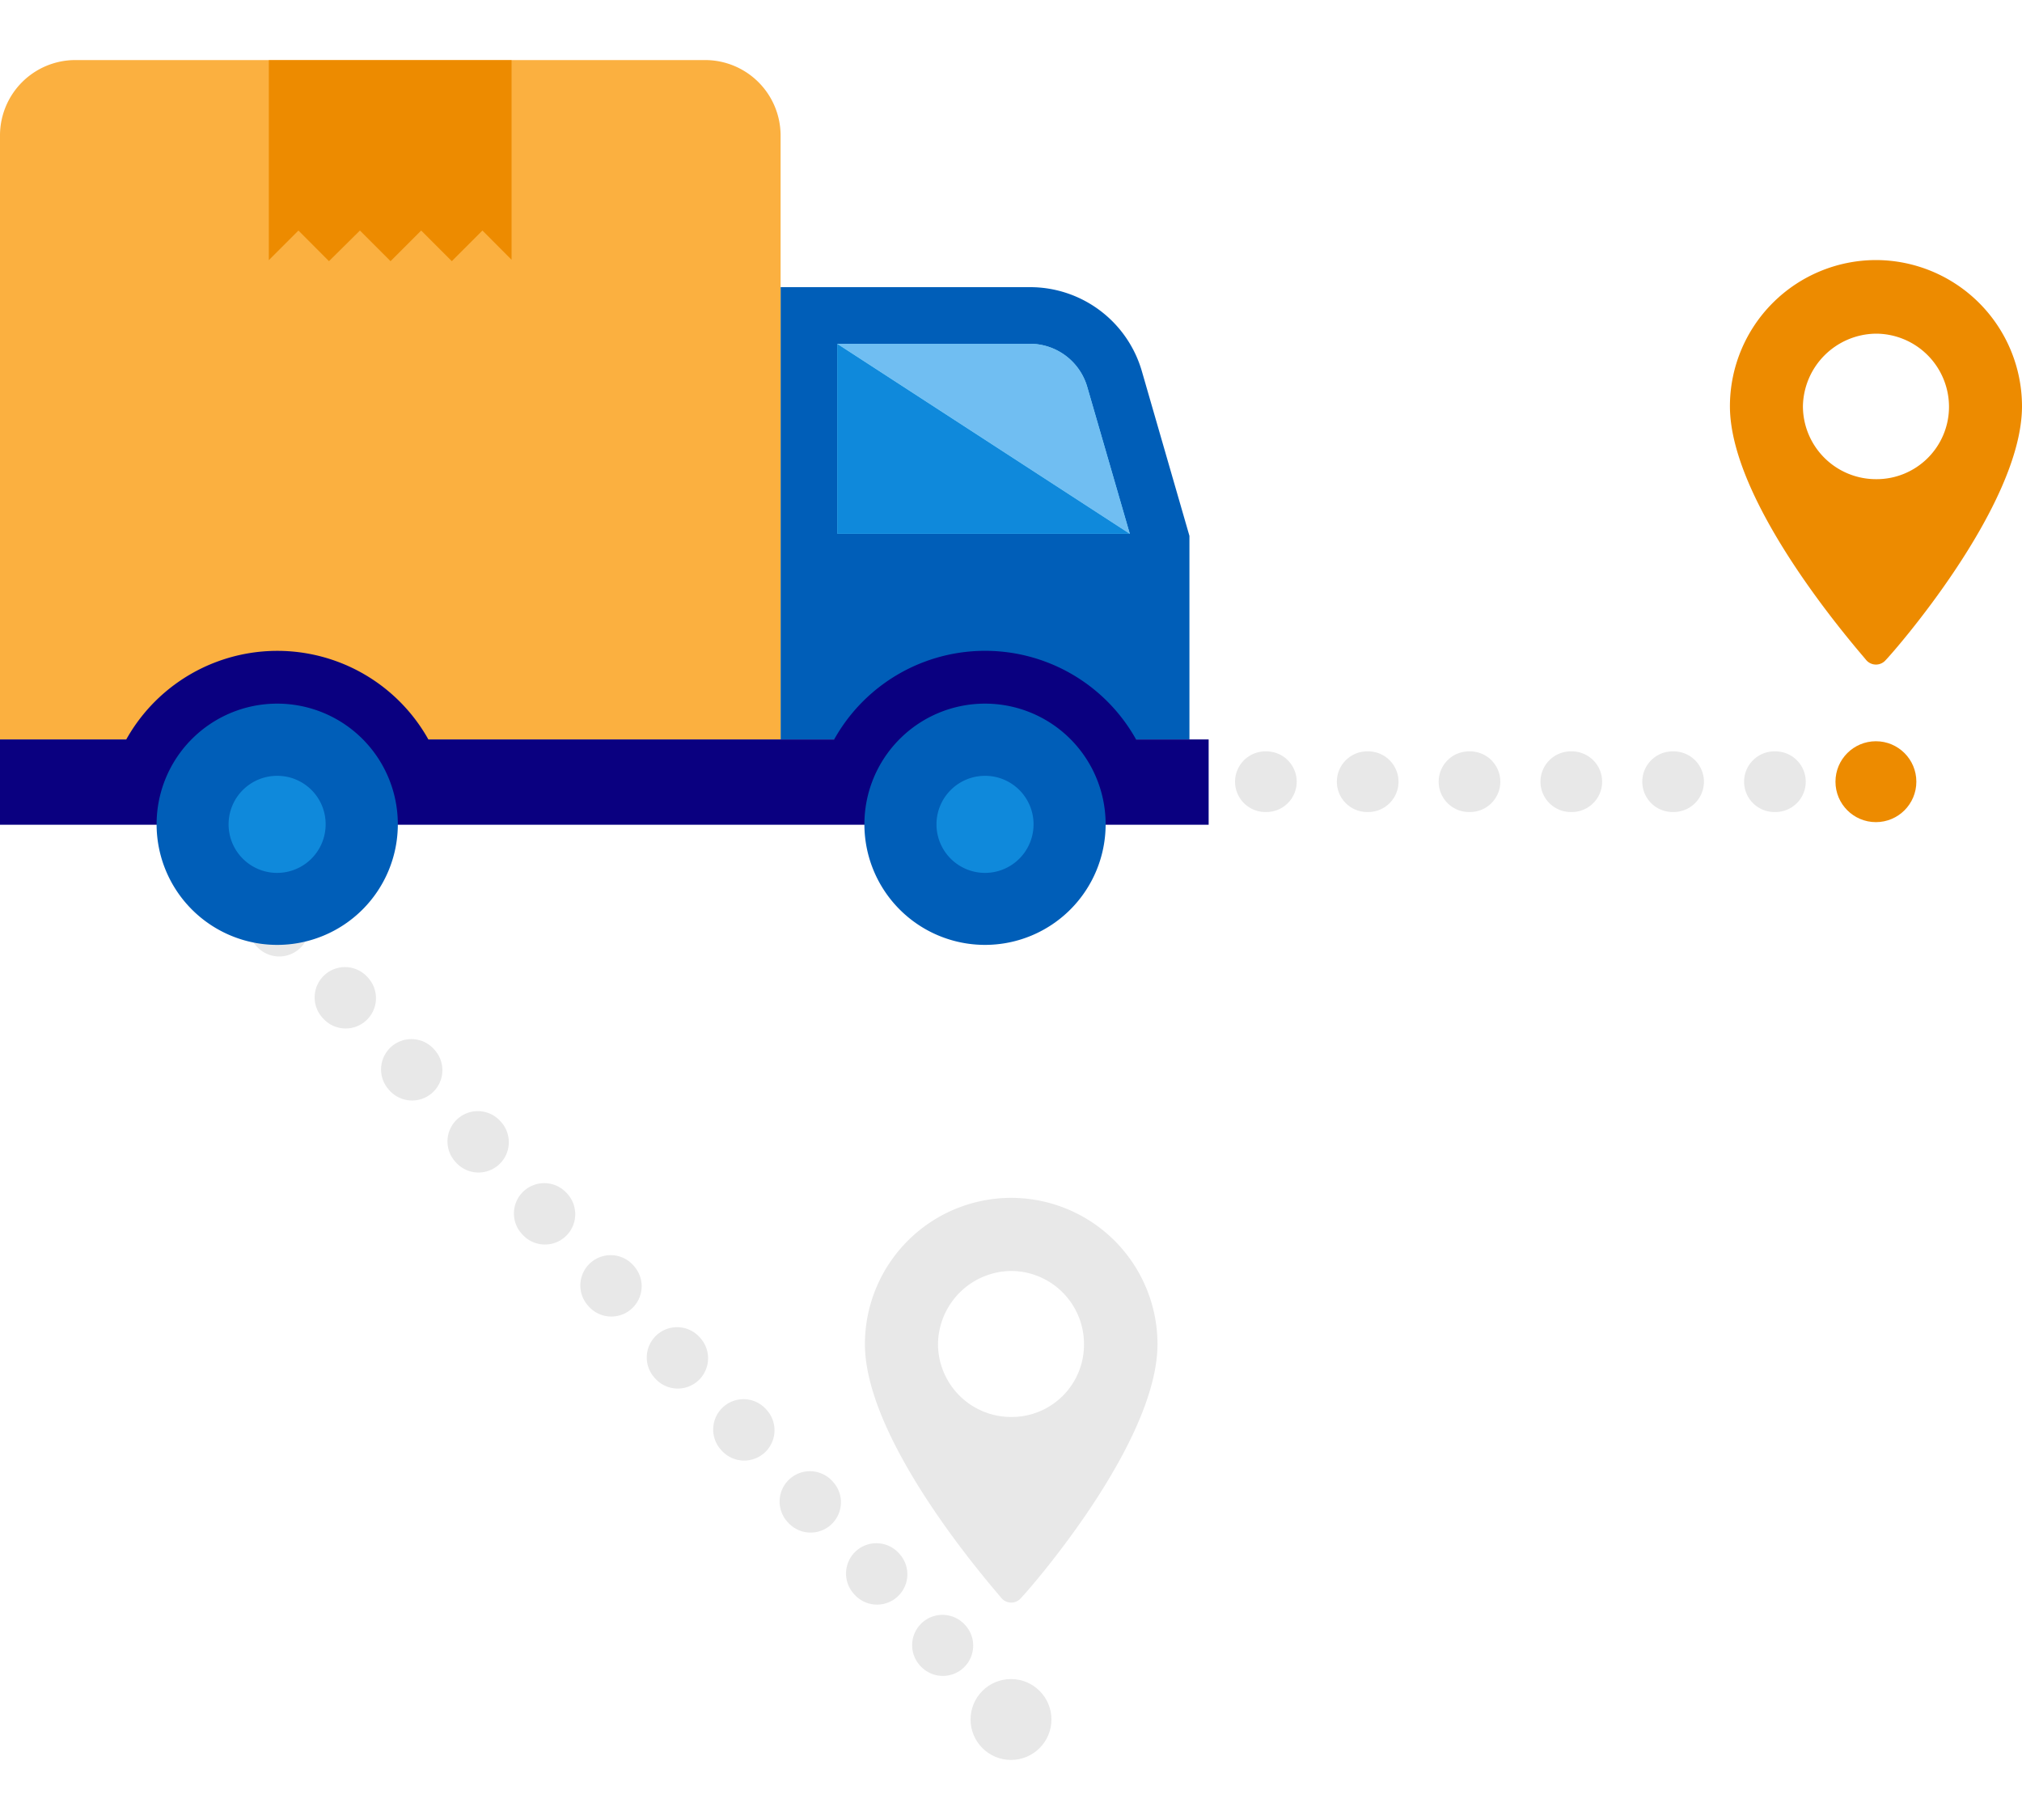 <svg id="design" xmlns="http://www.w3.org/2000/svg" viewBox="0 0 200 180"><defs><style>.cls-1,.cls-2,.cls-3{fill:none;stroke:#e8e8e8;stroke-linecap:round;stroke-linejoin:round;stroke-width:6px;}.cls-2{stroke-dasharray:0.1 9.59;}.cls-3{stroke-dasharray:0.1 9.97;}.cls-4{fill:#ed8b00;}.cls-5{fill:#005eb8;}.cls-6{fill:#84dbff;}.cls-7{fill:#0f89db;}.cls-8{fill:#70bef2;}.cls-9{fill:#fbb040;}.cls-10{fill:#0a0080;}.cls-11{fill:#e8e8e8;}</style></defs><line class="cls-1" x1="14.45" y1="77.31" x2="14.48" y2="77.35"/><line class="cls-2" x1="20.98" y1="84.4" x2="89.97" y2="159.19"/><line class="cls-1" x1="93.22" y1="162.71" x2="93.26" y2="162.75"/><line class="cls-1" x1="14.45" y1="77.31" x2="14.5" y2="77.31"/><line class="cls-3" x1="24.46" y1="77.31" x2="180.52" y2="77.31"/><line class="cls-1" x1="185.5" y1="77.31" x2="185.55" y2="77.31"/><path class="cls-4" d="M185.55,25.72a14.47,14.47,0,0,0-14.44,14.45c0,9.92,13,24.48,13.47,25.1a1.27,1.27,0,0,0,1.95,0c.62-.62,13.47-15.18,13.47-25.1A14.48,14.48,0,0,0,185.55,25.72Zm0,21.67a7.23,7.23,0,0,1-7.22-7.22A7.31,7.31,0,0,1,185.55,33a7.24,7.24,0,0,1,7.23,7.22A7.16,7.16,0,0,1,185.55,47.39Z"/><path class="cls-5" d="M101.89,28.4H77.21V73.14h40.44V53l-4.71-16.3a11.51,11.51,0,0,0-11-8.3"/><path class="cls-6" d="M111.75,52.79l-4.21-14.53A5.91,5.91,0,0,0,101.89,34H82.83V52.79Z"/><polygon class="cls-7" points="111.75 52.79 82.82 52.79 82.82 34.01 111.75 52.79"/><path class="cls-8" d="M111.75,52.79l-4.21-14.53A5.91,5.91,0,0,0,101.89,34H82.83Z"/><path class="cls-9" d="M7.47,5.94H69.74a7.47,7.47,0,0,1,7.47,7.47V73.14H0V13.41A7.46,7.46,0,0,1,7.47,5.94"/><polygon class="cls-4" points="50.6 5.95 50.6 25.69 47.72 22.8 44.69 25.83 41.66 22.8 38.63 25.83 35.6 22.8 32.54 25.83 29.52 22.8 26.59 25.73 26.59 5.95 50.6 5.95"/><path class="cls-10" d="M119.55,73.13v8.44H0V73.13H12.49a17.12,17.12,0,0,1,29.88,0H82.51a17.1,17.1,0,0,1,29.86,0Z"/><path class="cls-5" d="M109.36,81.52A11.93,11.93,0,1,1,97.43,69.59a11.93,11.93,0,0,1,11.93,11.93"/><path class="cls-7" d="M102.23,81.52a4.8,4.8,0,1,1-4.8-4.79,4.79,4.79,0,0,1,4.8,4.79"/><path class="cls-5" d="M39.35,81.52A11.93,11.93,0,1,1,27.42,69.59,11.93,11.93,0,0,1,39.35,81.52"/><path class="cls-7" d="M32.21,81.52a4.8,4.8,0,1,1-4.79-4.79,4.78,4.78,0,0,1,4.79,4.79"/><circle class="cls-4" cx="185.55" cy="77.31" r="4"/><path class="cls-11" d="M100,118.47a14.48,14.48,0,0,0-14.45,14.45c0,9.91,13,24.48,13.47,25.09a1.27,1.27,0,0,0,2,0c.61-.61,13.47-15.18,13.47-25.09A14.48,14.48,0,0,0,100,118.47Zm0,21.67a7.23,7.23,0,0,1-7.22-7.22A7.31,7.31,0,0,1,100,125.7a7.23,7.23,0,0,1,7.22,7.22A7.15,7.15,0,0,1,100,140.14Z"/><circle class="cls-11" cx="100" cy="170.06" r="4"/></svg>